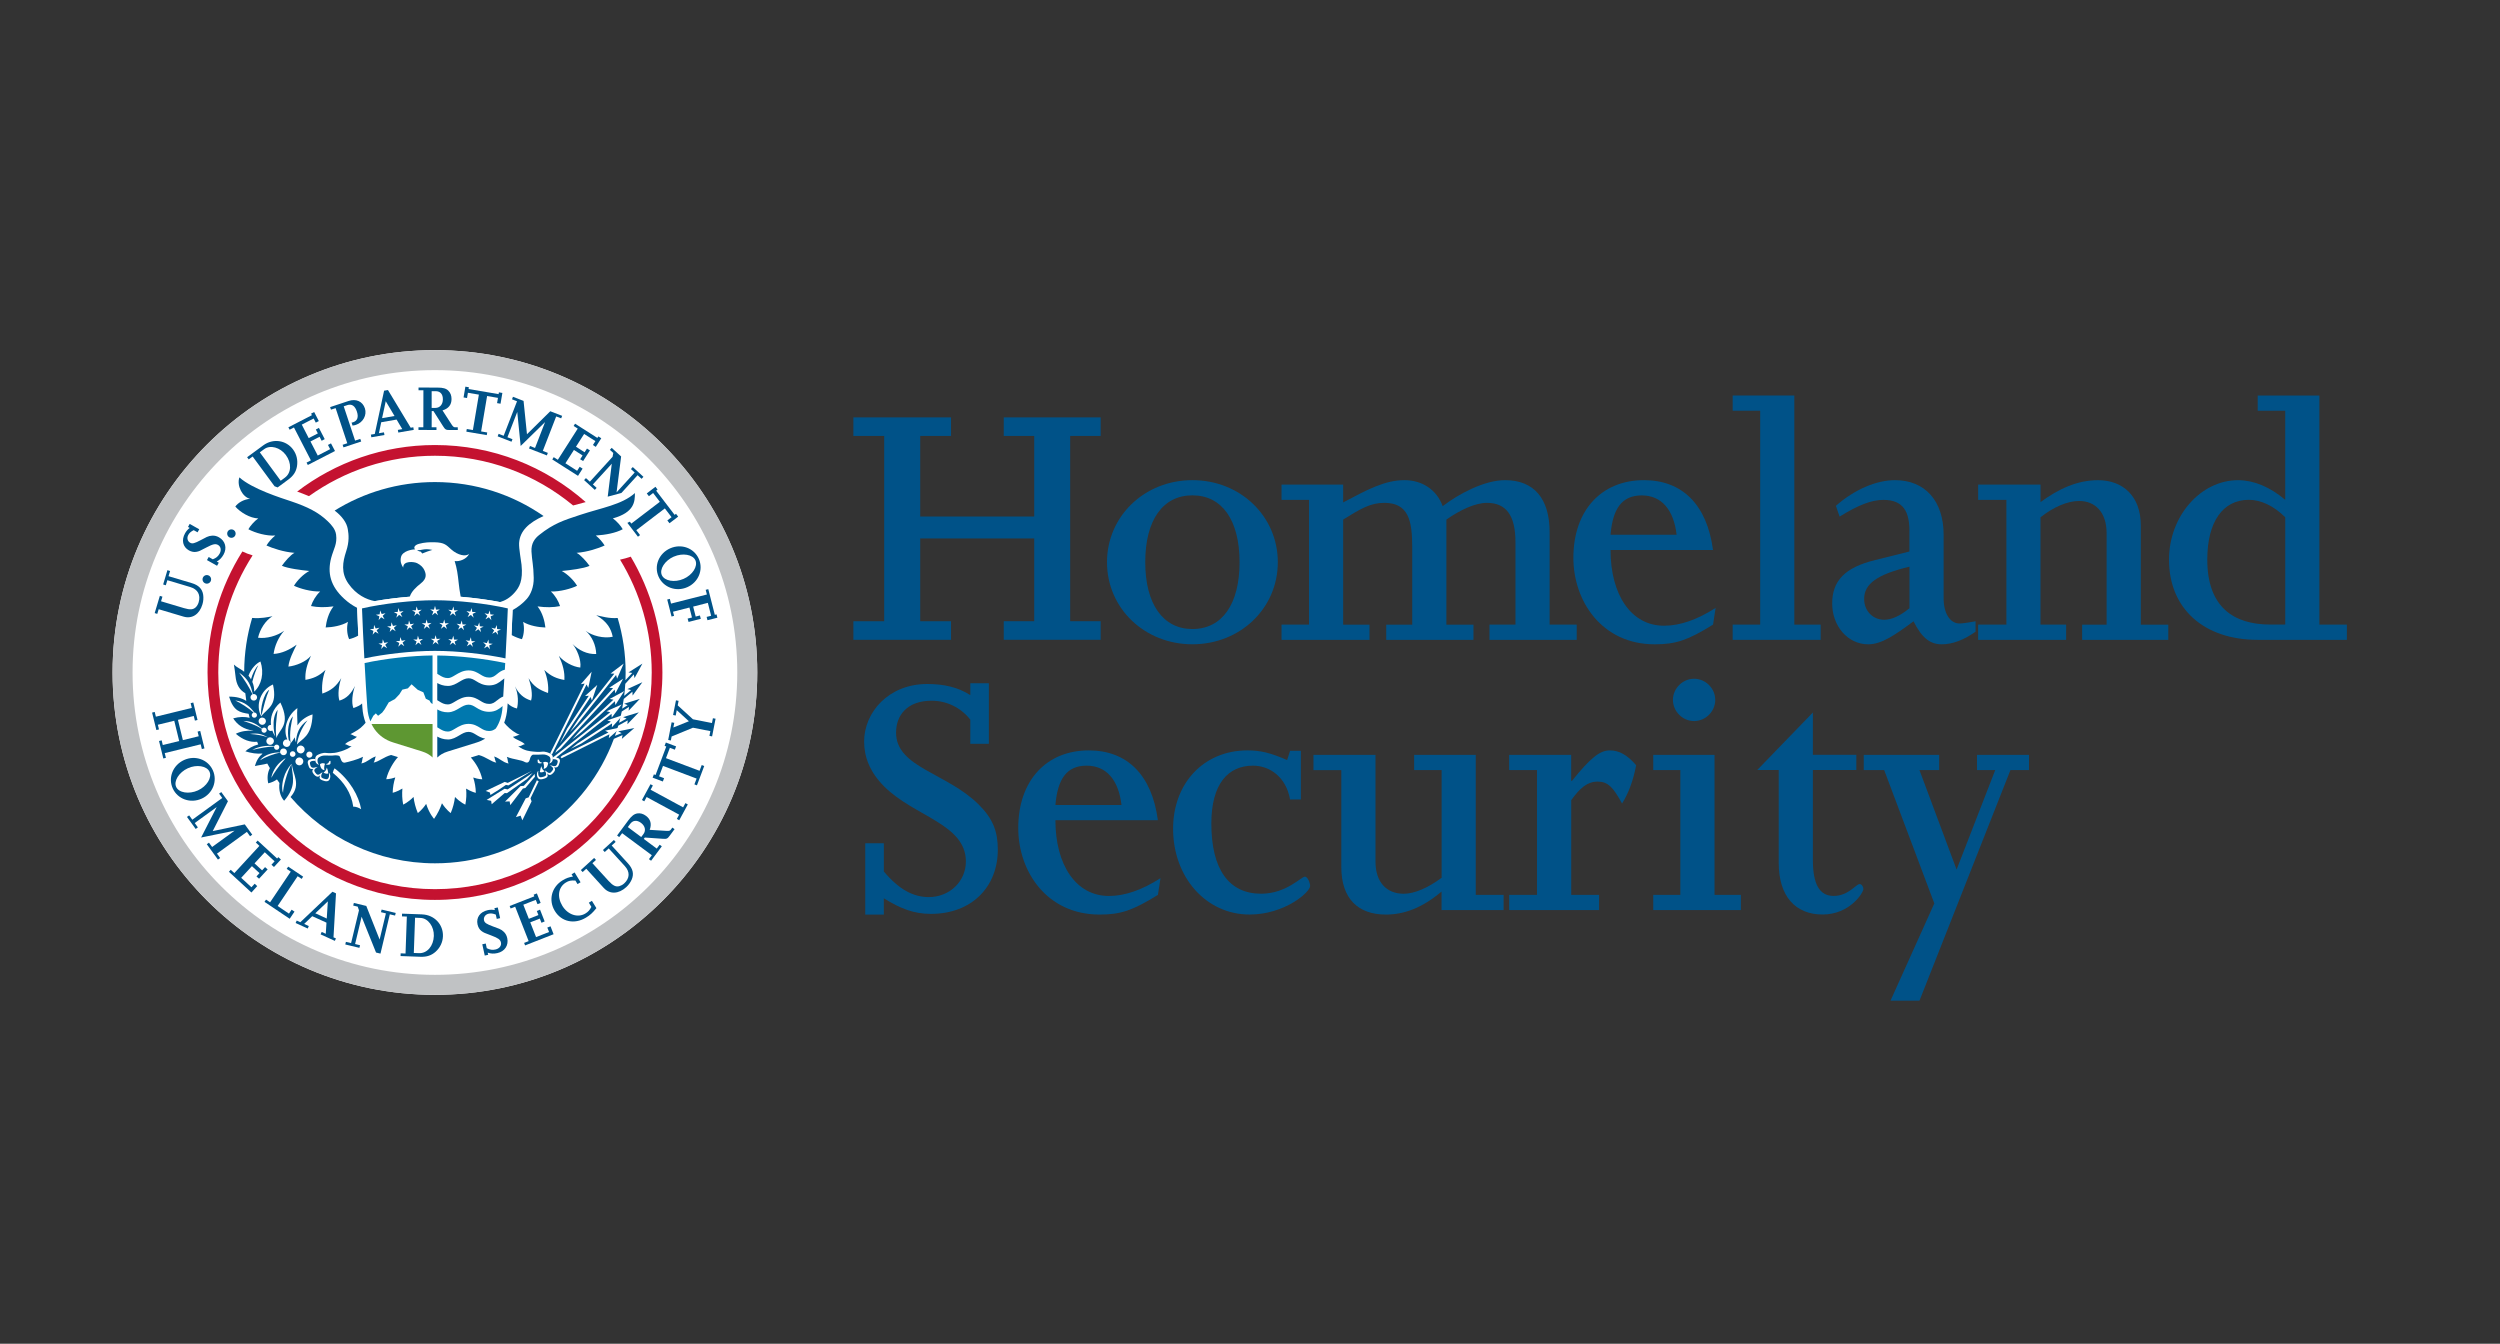 <?xml version="1.0" encoding="UTF-8"?> <svg xmlns="http://www.w3.org/2000/svg" id="Layer_1" version="1.1" viewBox="0 0 800 430"><rect x="0" y="0" width="800" height="430" fill="#333333" stroke="none"/><defs><style> .st0 { fill: #c0c2c4; } .st1 { fill: #005288; } .st2 { fill: #fff; } .st3 { fill: #5e9732; } .st4 { fill: #c41230; } .st5 { fill: #0078ae; } </style></defs><g><circle class="st2" cx="139.17" cy="215.2" r="103.15"></circle><g><path class="st4" d="M201.85,178.13c-1.16.4-2.31.72-3.43.96,6.42,10.51,10.13,22.87,10.13,36.09,0,38.3-31.04,69.35-69.35,69.35s-69.35-31.05-69.35-69.35c0-13.8,4.04-26.66,10.98-37.46-1.11-.32-2.19-.74-3.27-1.25-7.06,11.21-11.15,24.49-11.15,38.72,0,40.2,32.59,72.78,72.78,72.78s72.78-32.59,72.78-72.78c0-13.52-3.7-26.2-10.13-37.05Z"></path><path class="st4" d="M98.88,158.76c11.36-8.13,25.28-12.92,40.32-12.92,16.79,0,32.2,5.97,44.2,15.91,1.35-.39,2.67-.73,4.02-1.08-12.84-11.36-29.72-18.26-48.22-18.26-16.58,0-31.87,5.55-44.11,14.89.58.21,1.16.42,1.75.65.7.27,1.38.54,2.04.82Z"></path></g><path class="st0" d="M139.18,112.04c-56.96,0-103.15,46.18-103.15,103.15s46.19,103.15,103.15,103.15,103.15-46.18,103.15-103.15-46.18-103.15-103.15-103.15ZM139.18,311.95c-53.44,0-96.76-43.32-96.76-96.76s43.32-96.75,96.76-96.75,96.75,43.32,96.75,96.75c0,53.44-43.31,96.76-96.75,96.76Z"></path><g><path class="st1" d="M114.29,194.51c-1.47-.75-2.76-1.63-4.13-2.88-4.42-4.04-5.47-8.28-4.17-13.15.78-2.9,1.96-4.36,1.56-7.39-.23-1.73-1.46-3.13-2.68-4.3-2.96-2.85-6.47-4.6-11.65-6.35-3.2-1.07-12.51-3.97-16.62-7.68-.92,2.73,1.06,6.36,3.42,6.85-2.1.21-3.89,1.3-4.72,2.49,1.58,1.83,4.74,3.74,7.34,3.79-1.2.81-2.67,2.52-3.16,3.47,2.25,1.2,5.84,2.2,8.61,2.01-1.16.93-2.17,2.11-2.82,3.19,1.87.85,5.5,2.09,8.97,2.35-1.28.63-3.09,2.81-4.04,4.14,1.95.87,6.16,1.39,8.78,1.66-1.87.99-3.83,2.95-4.91,4.73,1.9.91,5.46,1.92,8.38,1.83-1.44,1.38-2.38,3.05-2.93,4.67,2.2.45,4.53.46,7.21.1-1.63,2.06-2.29,4.79-2.52,6.75,2.19-.07,5.09-.56,7.14-1.79-.45,1.68-.35,3.93.37,5.53.86-.19,1.86-.55,2.94-1.14-.14-3.11-.28-6.29-.37-8.9Z"></path><path class="st1" d="M203.17,157.78c-4.11,3.72-10.68,4.71-17.58,7-5.2,1.72-8.43,2.71-13.07,6.43-1.33,1.06-2.59,2.61-2.45,5.28.16,2.97.64,4.25.72,8.4.06,2.95-.97,5.34-2.2,6.74-1.31,1.49-3.02,2.78-4.55,3.58-.09,2.53-.21,5.06-.35,8,1.08.59,2.47,1.14,3.33,1.33.72-1.59.82-3.85.37-5.53,2.05,1.23,4.95,1.72,7.14,1.79-.23-1.96-.88-4.69-2.52-6.75,2.68.36,5.01.35,7.21-.1-.54-1.62-1.49-3.3-2.93-4.67,2.91.09,6.49-.92,8.38-1.83-1.08-1.77-3.04-3.74-4.91-4.73,2.62-.26,6.95-.77,8.9-1.64-.94-1.34-2.88-3.53-4.15-4.17,3.47-.26,7.1-1.49,8.97-2.35-.66-1.08-1.67-2.26-2.82-3.19,3.24-.21,6.35-.82,8.61-2.01-.5-.96-1.96-2.67-3.16-3.47,6.94-1.93,7.06-5.4,7.06-8.1Z"></path><path class="st1" d="M173.94,165.13c-9.86-6.85-21.83-10.87-34.76-10.87-11.78,0-22.77,3.34-32.09,9.12,2.42,1.88,3.85,3.86,4.2,5.92.31,1.81.52,3.99-.53,7.17-1.11,3.38-1.72,6.84.78,10.36,2.48,3.51,5.7,5.02,8.37,5.53h0c3.49-.61,7.37-1.11,11.22-1.42h0c.5-1.63,2-3.05,3.48-4.21,2.17-1.68,1.69-3.16,1.17-4.31-.4-.89-1.17-1.63-2.29-2.2-.97-.5-4.55-.87-4.46,1.41-.58-.83-1.06-1.95-.71-3.38.48-1.99,3.74-2.5,4.55-2.44-.63-.53-.24-1.39,1.19-1.78,1.73-.48,3.38-.55,4.96-.51,3.27.08,3.78.88,5.44,2.35,2,1.77,4.64,2.39,5.68,1.32-.74,1.7-3.12,2.61-4.65,2.34.74,2.35,1.01,4.4,1.27,6.87.12,1.12.35,3.01.66,4.56,4.38.36,8.77.97,12.6,1.7h0c1.59-.46,3.23-1.39,4.71-3.1,1.4-1.62,2.69-3.67,2.16-8.84-.15-1.45-.87-5.17-.78-6.93.24-3.97,3.19-6.56,7.81-8.66Z"></path><path class="st1" d="M133.43,176.01c.6.45.96.51,1.16.47.02.11.21.26.26.3.13.12.2.22.24.35.27-.12,1-.41,1.67-.65.68-.24,1.6-.51,1.6-.51-2.9-.61-3.33.26-4.93.05Z"></path></g><g><g><path class="st2" d="M139.17,245.85h-.65c-.32-2.05-1.82-3.32-3.99-3.99-1.65-.51-4.04-1.29-9.17-2.86-5.93-1.82-8.96-6.6-9.37-12.6-.58-8.47-1.43-23.38-1.74-32.86,6.69-1.65,16.59-2.94,24.91-2.94s18.22,1.3,24.92,2.94c-.31,9.48-1.16,24.38-1.74,32.86-.4,6.01-3.43,10.78-9.37,12.6-5.12,1.57-7.52,2.34-9.17,2.86-2.17.67-3.66,1.94-3.99,3.99h-.64"></path><path class="st5" d="M137.47,224.19l-1.21-.6-.78-2.05-1.78-.78-2-1.79-1.19,1.31-1.77.41-.94,1.5-1.44,1.52-1.95,1.03-1.35,2.28-.76,1.01-1.31,1.02-.73-.77-.78.74-.97,1.8c-.51-1.34-.83-2.38-.98-4.54-.29-3.99-.58-8.99-.86-14.11,6.58-1.42,14.94-2.36,21.74-2.42v15.53c-.31-.19-.63-.33-.95-1.1Z"></path><path class="st3" d="M138.42,231.67h-19.55c.29.6.62,1.16,1,1.7,1.41,1.97,3.42,3.44,5.96,4.22,3.46,1.06,5.65,1.75,7.26,2.26l1.91.59c1.57.49,2.66,1.19,3.42,1.96v-10.74h0Z"></path><path class="st1" d="M159.07,224.12c.54-.43,1.15-.93,1.96-1.23.12-1.82.23-3.77.35-5.79-.21.14-.45.32-.72.54-.93.75-2.1,1.69-4.14,1.69-1.92,0-3.17-.76-4.17-1.38-.82-.5-1.47-.9-2.42-.9-1.06,0-1.96.54-2.93,1.12-1.03.62-2.21,1.33-3.66,1.33s-2.55-.45-3.42-.93v5.49c.2.12.39.23.58.35.87.54,1.63,1.01,2.84,1.01.74,0,1.49-.45,2.35-.97,1.16-.69,2.48-1.48,4.23-1.48,1.67,0,2.77.68,3.75,1.27.87.54,1.63,1.01,2.84,1.01,1.15,0,1.77-.5,2.54-1.13Z"></path><path class="st1" d="M143.35,236.63c-1.48,0-2.55-.45-3.42-.93v6.72c.77-.78,1.86-1.49,3.42-1.96l1.91-.59c1.6-.51,3.8-1.2,7.25-2.26,1.01-.31,1.93-.73,2.76-1.24-1.25-.24-2.17-.79-2.94-1.27-.82-.5-1.47-.9-2.42-.9-1.06,0-1.96.54-2.93,1.12-1.04.61-2.21,1.32-3.66,1.32Z"></path><path class="st5" d="M159.07,215.68c.64-.52,1.4-1.14,2.48-1.38.04-.7.08-1.41.12-2.12-6.58-1.41-14.94-2.35-21.74-2.42v5.87c.2.12.39.23.58.35.87.54,1.63,1.01,2.84,1.01.74,0,1.49-.45,2.35-.97,1.16-.69,2.48-1.49,4.23-1.49,1.67,0,2.77.68,3.75,1.28.87.54,1.63,1,2.84,1s1.77-.5,2.55-1.13Z"></path><path class="st5" d="M139.93,227.02v5.72c.2.12.39.23.58.35.87.54,1.63,1.01,2.84,1.01.74,0,1.49-.45,2.35-.97,1.16-.69,2.48-1.49,4.23-1.49,1.67,0,2.77.68,3.75,1.28.87.54,1.63,1,2.84,1,.93,0,1.52-.33,2.13-.79,1.25-1.86,1.98-4.16,2.16-6.84,0-.12.02-.23.02-.34-.06.04-.11.08-.17.13-.93.75-2.1,1.7-4.14,1.7-1.92,0-3.17-.76-4.17-1.38-.82-.51-1.47-.91-2.42-.91-1.06,0-1.96.54-2.93,1.12-1.03.62-2.21,1.32-3.66,1.32-1.49.02-2.56-.43-3.42-.92Z"></path></g><g><path class="st1" d="M116.59,210.69c-.31-5.71-.59-11.46-.75-16,6.93-1.58,16.12-2.61,23.33-2.61s16.4,1.03,23.33,2.61c-.17,4.54-.44,10.29-.75,16-6.53-1.39-15.17-2.41-22.58-2.41s-16.04,1.02-22.58,2.41Z"></path><polygon class="st2" points="121.15 198.46 121.4 197.23 120.27 196.72 121.5 196.58 121.64 195.34 122.14 196.48 123.36 196.23 122.44 197.07 123.05 198.17 121.97 197.52 121.15 198.46"></polygon><polygon class="st2" points="128.76 197.45 127.7 196.77 126.83 197.67 127.14 196.45 126.03 195.88 127.27 195.81 127.45 194.56 127.91 195.73 129.14 195.54 128.18 196.34 128.76 197.45"></polygon><polygon class="st2" points="134.47 197.01 133.45 196.28 132.54 197.13 132.91 195.93 131.82 195.3 133.06 195.3 133.31 194.06 133.71 195.25 134.95 195.11 133.95 195.87 134.47 197.01"></polygon><polygon class="st2" points="140.17 196.89 139.2 196.1 138.23 196.89 138.68 195.71 137.64 195.02 138.87 195.09 139.2 193.88 139.53 195.09 140.76 195.02 139.72 195.71 140.17 196.89"></polygon><polygon class="st2" points="156.42 197.53 155.34 198.17 155.96 197.08 155.04 196.24 156.25 196.49 156.76 195.35 156.9 196.59 158.13 196.72 156.99 197.24 157.25 198.47 156.42 197.53"></polygon><polygon class="st2" points="150.21 196.34 149.25 195.54 150.48 195.74 150.93 194.56 151.12 195.81 152.36 195.88 151.24 196.45 151.56 197.67 150.68 196.77 149.63 197.46 150.21 196.34"></polygon><polygon class="st2" points="144.45 195.87 143.45 195.11 144.69 195.25 145.09 194.07 145.33 195.3 146.58 195.31 145.5 195.93 145.87 197.14 144.95 196.28 143.94 197.02 144.45 195.87"></polygon><polygon class="st2" points="121.97 207.7 122.25 206.47 121.11 205.95 122.34 205.83 122.49 204.58 122.99 205.73 124.2 205.49 123.27 206.32 123.89 207.42 122.82 206.77 121.97 207.7"></polygon><polygon class="st2" points="129.38 206.77 128.34 206.07 127.45 206.96 127.77 205.75 126.66 205.17 127.91 205.11 128.1 203.86 128.55 205.04 129.78 204.85 128.81 205.64 129.38 206.77"></polygon><polygon class="st2" points="134.86 206.37 133.86 205.63 132.93 206.48 133.31 205.27 132.23 204.65 133.48 204.65 133.73 203.41 134.12 204.6 135.36 204.47 134.35 205.21 134.86 206.37"></polygon><polygon class="st2" points="140.36 206.27 139.38 205.47 138.42 206.27 138.87 205.09 137.83 204.4 139.06 204.46 139.38 203.25 139.72 204.46 140.95 204.4 139.9 205.09 140.36 206.27"></polygon><polygon class="st2" points="155.96 206.84 154.89 207.48 155.51 206.38 154.58 205.54 155.8 205.79 156.3 204.65 156.43 205.89 157.68 206.02 156.54 206.54 156.8 207.77 155.96 206.84"></polygon><polygon class="st2" points="149.97 205.68 149.01 204.89 150.24 205.08 150.68 203.91 150.88 205.16 152.12 205.22 151 205.8 151.33 207.01 150.45 206.12 149.39 206.81 149.97 205.68"></polygon><polygon class="st2" points="144.43 205.24 143.43 204.49 144.67 204.63 145.06 203.43 145.31 204.67 146.56 204.69 145.47 205.31 145.85 206.51 144.92 205.65 143.91 206.39 144.43 205.24"></polygon><polygon class="st2" points="124.7 202.24 124.99 201.02 123.87 200.47 125.12 200.38 125.28 199.13 125.75 200.3 126.98 200.08 126.03 200.89 126.62 202 125.56 201.34 124.7 202.24"></polygon><polygon class="st2" points="119.24 203.11 119.49 201.88 118.34 201.37 119.59 201.23 119.7 199.97 120.22 201.12 121.44 200.86 120.52 201.71 121.15 202.8 120.07 202.17 119.24 203.11"></polygon><polygon class="st2" points="132.09 201.48 131.06 200.77 130.16 201.63 130.51 200.43 129.41 199.83 130.65 199.78 130.88 198.55 131.3 199.74 132.54 199.57 131.55 200.34 132.09 201.48"></polygon><polygon class="st2" points="137.55 201.21 136.56 200.45 135.62 201.28 136.03 200.09 134.96 199.44 136.21 199.45 136.49 198.23 136.85 199.44 138.09 199.33 137.07 200.06 137.55 201.21"></polygon><polygon class="st2" points="143.02 201.29 142.08 200.46 141.08 201.22 141.57 200.06 140.56 199.33 141.79 199.44 142.16 198.24 142.44 199.46 143.68 199.44 142.62 200.09 143.02 201.29"></polygon><polygon class="st2" points="158.59 202.21 157.49 202.83 158.13 201.74 157.23 200.88 158.44 201.16 158.97 200.02 159.07 201.28 160.31 201.44 159.16 201.93 159.4 203.17 158.59 202.21"></polygon><polygon class="st2" points="152.62 200.92 151.66 200.11 152.89 200.34 153.37 199.17 153.54 200.42 154.77 200.51 153.65 201.06 153.94 202.29 153.08 201.37 152.02 202.04 152.62 200.92"></polygon><polygon class="st2" points="147.09 200.36 146.11 199.59 147.35 199.76 147.77 198.57 147.99 199.81 149.24 199.85 148.14 200.45 148.49 201.67 147.59 200.78 146.56 201.5 147.09 200.36"></polygon></g></g><path class="st1" d="M204.76,223.64l-5.04,1.55,1.14.46-1.77,1.12c.2-1.03.36-2.06.51-3.11l2.77-2.32.07,1.23,3.12-4.26-4.8,2.2,1.19.31-2.21,1.85c.16-1.27.27-2.56.35-3.85l2.73-3.02.23,1.2,2.52-4.64-4.46,2.82,1.22.15-2.18,2.34c.03-.8.05-1.61.05-2.42,0-6.08-.89-11.96-2.55-17.5-2.76.26-5.53-.63-6.86-.88,3.54,2.07,4.76,4.32,5.28,6.89-2.83.64-6.61-.3-8.67-1.91,2.03,1.77,3.3,4.56,3.39,7.43-2.92.15-5.61-1.22-7.59-3.2,1.27,1.41,2.88,5,2.5,7.54-2.43-.26-5.31-1.85-6.86-3.75,1.29,2.86,1.91,5.16,1.76,7.72-2.43-.45-4.26-1.14-6.43-3.2,1.05,2.6,1.43,5.22,1.2,7.37-2.8-.99-4.65-2.1-6.23-4.74.83,2.32,1.39,5.37.8,7.15-2.37-.71-3.93-2.13-5.16-4.55,1.21,2.57,1.06,5.55.65,7.1-.99-.2-2.29-.88-2.98-1.64-.03.46-.06.92-.09,1.35-.12,1.73-.46,3.36-1.02,4.85.19.22.65.77.68.79,1.25,1.34,2.95,2.61,4.29,3.04-.58.08-1.38.59-2.18.67.89,1.01,2.7,1.23,3.82,2.38-.87.1-1.08.73-2.13.62,2.01,1.55,3.85,1.61,4.89,1.73.41.05,1.77.17,2.62.04,1.21-.19,2.47.42,2.96.7.74.44.7,1.46.56,1.98-.09.31-.22.68-.78.97-.32.09-.52.12-.21-.12.3-.21.56-1.52-.12-2.02-.5-.36-1.19-.66-2.01-.63-.91.04-2.3.12-2.97.06-.62-.07-1,.75-1.09,1.09-.22.81-.47,1.82-1.64,1.31-1.44-.83-3.49-.76-5.84-1.7.34.73.19,1.35.55,2.15-2.1-.51-2.62-1.58-4.62-2.28.33.73.24,1.3.69,1.98-1.68-.3-3.25-1.81-5.59-2.43-.07.02-.14.04-.21.07-.85.26-1.63.5-2.34.72,1.66,1.88,3.03,4.18,3.66,6.97,0,0-1.16.03-2.9-.57.5,1.52.8,3.15.83,4.9,0,0-1.31-.24-3.11-1.35.16,1.65.1,3.37-.24,5.13,0,0-1.52-.62-3.31-2.45-.21,1.71-.64,3.44-1.37,5.15,0,0-1.38-.94-2.8-3.14-.59,1.71-1.41,3.39-2.53,4.99,0,0-1.51-1.58-2.53-4.79-1.37,2.05-2.67,2.93-2.67,2.93-.73-1.72-1.16-3.45-1.37-5.15-1.79,1.82-3.31,2.45-3.31,2.45-.35-1.77-.4-3.49-.25-5.14-1.8,1.11-3.11,1.35-3.11,1.35.03-1.74.34-3.38.83-4.9-1.73.6-2.9.57-2.9.57.65-2.85,2.52-5.77,3.76-7.08h0c-.61-.19-1.27-.4-1.98-.61-.07-.02-.14-.04-.21-.07-2.34.63-3.91,2.14-5.59,2.43.45-.69.35-1.25.68-1.98-2,.7-2.53,1.77-4.61,2.28.35-.81.21-1.43.55-2.15-1.94.95-4.6,1.61-5.78,1.86-1.3.27-1.38-1.67-1.81-2.1-.19-.19-1.23-.27-1.67-.2-.64.11-1.91.06-2.85.03-.94-.02-1.58.26-2.08.64-.68.5-.36,1.86-.07,2.08.32.24.12.21-.2.12-.56-.29-.69-.66-.78-.97-.14-.52-.19-1.54.56-1.98.49-.28,1.74-.89,2.95-.7.86.13,2.21,0,2.62-.04.41-.04,3.45-.6,5.45-2.15-1.05.12-1.26-.51-2.14-.62,1.12-1.14,2.93-1.36,3.82-2.38-.8-.09-1.5-.73-2.08-.82,1.77-.99,2.95-1.56,4.19-2.9.02-.02.48-.54.67-.77-.57-1.49-.92-3.13-1.03-4.87-.02-.42-.06-.86-.09-1.3-.44.48-1.33.97-2.78,1.49-.68-1.64-.35-4.72.51-7.09-1.23,2.42-2.62,3.99-4.99,4.7-.58-1.77-.24-4.88.59-7.2-1.58,2.63-3.26,3.97-6.06,4.95-.23-2.15,0-4.98,1.02-7.59-2.16,2.07-4,2.75-6.42,3.2-.16-2.56.47-4.86,1.76-7.72-1.55,1.91-4.78,3.21-7.21,3.47.18-2.21,1.73-5.24,2.64-7.02-2.29,1.65-4.74,2.82-7.38,2.97.33-2.51,1.46-5.23,3.39-7.43-2.27,1.68-5.75,2.6-8.37,2.24.64-2.76,2.33-5.45,4.62-6.88-1.33.26-3.74.81-6.5.55-1.63,5.46-2.53,11.24-2.55,17.22-1.39-1.09-2.34-1.36-3.29-2.3.18,1.3.35,2,.5,3.61.26,2.88,1.35,4.53,3.15,5.57.09.83.19,1.63.31,2.45-1.34-.86-3.14-1.39-5.51-1.36,1.44,4.7,3.51,5.04,6.27,5.49.09.43.19.86.3,1.28-1.47-.38-3.23-.39-5.25.17,1.39,2.15,3.32,3.47,6.4,3.93,0,.02,0,.03.02.05-1.9-.16-3.94.12-5.58.96,2.34,2.01,4.63,2.77,6.82,2.55.11.29.22.57.35.86-1.73.46-3.25,1.36-4.11,2.2,1.82.58,3.69.88,5.38.7.02.04.04.08.06.12-.99.76-1.86,1.98-2.38,3.9,1.3-.33,2.62-.42,3.95-.8.26.49.54.97.83,1.46-.7,1.33-.94,3-.53,4.86,1.11-.26,2.04-.69,2.8-1.25.26.39.53.77.8,1.15-.28,2.13.21,4.27,1.49,5.69.51-.58.92-1.13,1.27-1.67,2.75-4.2,1.09-7.22,1.15-9.94.02-.06.04-.11.07-.17.22,3.24,3.04,6.44-.26,10.36-.07.07-.12.14-.18.21,11.19,12.99,27.74,21.22,46.24,21.22,26.25,0,48.62-16.58,57.23-39.83l2.77-1.2-.21,1.2,3.99-3.46-5.17,1.06,1.1.57-2.14.87c.38-1.07.73-2.16,1.05-3.26l3.04-1.68-.1,1.22,3.66-3.8-5.05,1.53,1.14.47-2.43,1.34c.32-1.19.61-2.39.87-3.61l2.31-1.47-.1,1.22,3.59-3.8Z"></path><path class="st2" d="M107.06,245.86c4.97,3.74,7.78,8.93,8.51,13.1-.63-.45-1.8-.93-2.52-.79-.64-4.41-2.95-7.97-6.56-10.87.15-.67.37-1.13.57-1.44Z"></path><g><path class="st2" d="M103.26,249.74c1.18.46,1.77.29,2.07-.12.64-.9.33-2.08-.07-2.29.09.36.07.74,0,1.17-.07.35-.24.92-.89.85-.35-.04-.99-.21-1.37-.47-.27-.18-.26-.65-.12-1.05.07-.2.17-.48.41-.68-.4.09-.64.31-.96.55-.31.25-.78.3-1.05,0-.34-.36-.54-.64-.65-.89-.28-.64.54-1.11,1.02-1.36-.83,0-.97.32-1.64.21s-.84-1.2-.84-1.55c0-.26.32-.51.72-.6.36-.08.81-.05,1.06-.02-.03-.17-.06-.37-.05-.59-.68-.16-1.98.07-2.23.45-.31.47-.24.73.02,1.56.25.81.44,1.1.97,1.17.15.02.42.06.73-.06-.17.11-.28.19-.36.4-.09.21-.23.58.4,1.35.56.67,1.11.93,1.57.68.26-.15.35-.31.48-.44-.07.17-.15.37-.19.57-.14.67.36.92.98,1.16Z"></path><g><path class="st2" d="M102.39,244.58c.34-.42,1.16-.47,1.62-.18-.31.59-.35,1.58-.17,2.07-1.17-.19-1.38-1.3-1.45-1.89Z"></path><path class="st2" d="M104.22,244.51c.68-.05.94-.39,1.06-.73.12-.33.5-.54.5-.03s0,.73-.28.87c-.28.14-.78.18-1.29-.11Z"></path><path class="st2" d="M104.58,245.6c-.07.37-.2.72-.43,1.05-.17.26-.43.41-.61.57.31.24.77.38,1.14.36s.39-.07.36-.21c-.07-.64-.31-1.52-.46-1.77Z"></path></g></g><g><path class="st2" d="M173.8,243.97c.32.59.34,1.58.17,2.07,1.17-.19,1.38-1.3,1.45-1.89-.35-.42-1.16-.47-1.63-.18Z"></path><path class="st2" d="M173.59,244.08c-.69-.05-.94-.39-1.06-.73-.13-.33-.5-.54-.5-.03s0,.73.27.87c.29.14.81.19,1.3-.11Z"></path><path class="st2" d="M173.66,246.22c-.22-.33-.36-.68-.43-1.05-.14.25-.38,1.14-.47,1.77-.02.14,0,.2.37.21.37.02.83-.12,1.14-.36-.18-.15-.43-.31-.61-.57Z"></path><g><path class="st2" d="M194.09,227.59l1.19.32-17.86,14.11h0l-.42.33s-.05,0-.08,0c.02.21,0,.41-.03.59.26,0,.59,0,.89.07.39.1.7.36.69.62,0,.35-.21,1.43-.87,1.53-.68.1-.81-.22-1.64-.26.47.26,1.29.76.98,1.39-.12.25-.33.51-.67.87-.27.28-.74.22-1.05-.03-.31-.26-.54-.47-.94-.58.24.21.32.5.39.69.14.4.13.87-.15,1.05-.39.25-1.03.4-1.39.43-.65.06-.82-.52-.87-.87-.07-.43-.07-.82.02-1.17-.4.2-.74,1.37-.14,2.29.28.42.87.61,2.07.18.64-.22,1.14-.47,1.03-1.13-.03-.2-.11-.4-.17-.57.12.13.21.3.46.45.45.26,1,.02,1.58-.64.65-.74.52-1.12.45-1.34-.07-.21-.19-.31-.35-.41.31.12.59.09.73.07.53-.07.73-.35,1-1.15.28-.83.36-1.07.06-1.56-.12-.2-.55-.37-1.03-.46l17.73-13.99.05,1.23,3.18-4.22-4.84,2.15Z"></path><path class="st2" d="M184.56,231.92l12.58-15.93.33,1.19,2.11-4.84-4.21,3.19,1.23.04-11.4,14.44c-.89,1.35-1.84,2.8-2.73,4.14l.02.02c.68-.72,1.36-1.48,2.05-2.24Z"></path><path class="st2" d="M183.06,236.65c1.06-.83,2.16-1.7,3.23-2.56l10.48-9.7.15,1.22,2.83-4.46-4.65,2.51,1.2.23-10.51,9.75c-.95,1.05-1.87,2.06-2.74,3.02Z"></path><path class="st2" d="M194.71,234.38l-14.76,7.39c-.26.21-.47.37-.59.47.11.08.19.17.26.28.03.05.05.09.07.13l15.33-7.67-.21,1.21,3.98-3.48-5.17,1.11,1.09.56Z"></path><path class="st2" d="M172.39,250.01c-.22-.07-.41-.18-.58-.34l-2.64,5.48h.02s-.97.33-.97.33l-3.13,5.99,1.51-.46.55,1.49,2.96-6.07-.35-.98,2.62-5.43Z"></path><path class="st2" d="M182.68,239.6c1.01-.51,2.18-1.1,3.37-1.69l9.81-6.41-.07,1.23,3.55-3.91-5.01,1.68,1.15.43-10.68,6.98c-.73.6-1.46,1.17-2.12,1.69Z"></path><path class="st2" d="M171.19,248.55c-.07-.29-.1-.59-.07-.9l-3.51,3.82-1.03.08-.09.09h0l-4.88,4.88h.23s-.02,0-.02,0l.06-.02,1.2-.06.21,1.2,4.04-5.31.78-.17,3.07-3.61Z"></path><path class="st2" d="M177.66,240.92c.43-.34,1.05-.83,1.79-1.41l17.23-18.84.24,1.2,2.47-4.67-4.43,2.87,1.22.13-18.04,19.74c-.17.35-.33.68-.48.97Z"></path><path class="st2" d="M162.24,253.8l6.42-4.52c.73-.8,1.54-1.68,1.82-1.99l-8.02,5.3v.02s-.99-.21-.99-.21l-.59.36-5.15,3.21,1.44.3.17,1.09,4.15-3.58.73.02Z"></path><path class="st2" d="M156.92,254.4l2.57-1.6,2.4-1.63.82.16s5.84-3.61,7.28-4.54c.07-.05.12-.07.12-.07h0s.03-.02.04-.03l-7.67,3.83-.97-.31-6.11,2.9,1.38.5.15.8Z"></path></g><path class="st2" d="M185.87,218.95l1.21-.21-11.03,22.35c.09.04.17.09.23.12.13.07.24.17.32.27l11.09-22.45.57,1.09,1.07-5.17-3.47,4Z"></path><path class="st2" d="M187.19,222.72l1.23-.07-6.93,10.51c-.81,1.64-1.6,3.24-2.29,4.65.03-.04.07-.08.11-.12l9.68-14.67.43,1.16,1.7-5-3.92,3.55Z"></path></g><path class="st2" d="M85.69,235.95c.16.02.12,0-.06-.05-1.84-1.03-3.14-1.38-5.68-1.04,2.38.18,4.04.5,5.74,1.09Z"></path><path class="st2" d="M86.82,248.92c.27-1.77,1.44-3.88,3.16-5.3,1.2-1,1.88-1.36.88-.31-1.53,1.61-3.29,4.19-4.04,5.61Z"></path><path class="st2" d="M90.58,253.74c-.66-1.66-.08-4.33.64-6.07.5-1.2,1.73-3.04,2.11-3.21-1.36,2.1-2.82,7.68-2.75,9.28Z"></path><path class="st2" d="M85.06,230.55c-.12-.63-.74-1.03-1.37-.91s-1.04.73-.91,1.37c.12.63.74,1.04,1.37.91.63-.12,1.04-.73.91-1.37Z"></path><path class="st2" d="M95.18,232.15c.04-1.74-.22-3.53-.02-5.56-3.47,2.53-4.65,6.96-3.21,10.05-.14-.02-.29-.02-.45,0-.65.13-1.07.77-.94,1.42.13.65.77,1.07,1.42.94s1.07-.77.94-1.41c-.07-.33-.26-.6-.52-.77-.58-2.74-.1-6.16,1.34-7.6-.45,1.72-1.26,5.31-.73,8.61.56-.64.98-1.27,1.3-1.89.07.52.19,1.06.41,1.63.07-2.63.96-5.24,3.69-7.06-2.01,2.54-3.15,5.51-3.39,7.74,1.46-1.85,4.77-2.4,5-9.64-1.69.5-3.7,1.72-4.84,3.53Z"></path><path class="st2" d="M97.47,239.59c-.14-.68-.8-1.13-1.49-.99s-1.12.8-.98,1.49c.14.68.8,1.12,1.48.98.68-.14,1.12-.81.99-1.48Z"></path><path class="st2" d="M97.03,243.4c-.14-.68-.8-1.13-1.49-.99-.68.14-1.12.8-.98,1.49.13.68.8,1.12,1.48.98.68-.13,1.12-.8.99-1.48Z"></path><path class="st2" d="M89.72,224.81c-2.55,2.14-3.27,4.82-3,7.17-.1,0-.2,0-.3,0-.53.11-.87.63-.77,1.15.11.53.62.87,1.15.77.12-.02.23-.07.33-.13.24.68.56,1.31.93,1.86-.23-.79-.4-1.68-.48-2.57,0-.1.02-.2,0-.3,0-.02-.02-.04-.02-.07-.13-2.01.17-4.08,1.29-5.56-.35,2.19-.87,6.41-.37,9.04.74-2.8,4.76-4.04,1.24-11.36Z"></path><path class="st2" d="M99.97,241.29c-.11-.53-.62-.87-1.16-.77-.53.11-.87.63-.77,1.16s.63.87,1.16.77.87-.63.77-1.16Z"></path><path class="st2" d="M94.54,241.11c-.1-.49-.57-.8-1.06-.7s-.8.57-.71,1.06c.1.49.58.81,1.06.71.5-.1.81-.58.71-1.06Z"></path><path class="st2" d="M82.21,228.7c-.07-.4-.42-.69-.82-.69-1.26-1.71-3.09-3.54-6.12-3.86,1.67.79,4.17,2.33,5.9,3.89-.41.11-.68.51-.61.94.08.45.51.76.97.68.46-.07.77-.5.68-.96Z"></path><path class="st2" d="M82.25,222.94c-.12-.58-.67-.94-1.25-.83-.02,0-.05.02-.07.02-.69-2.69-1.35-4.79-4.41-6.89,1.53,1.96,3.3,4.82,4.29,6.92-.46.19-.73.68-.64,1.19.12.57.68.94,1.25.83.58-.12.95-.68.83-1.25Z"></path><path class="st2" d="M85.34,233.52c-.07-.45-.5-.76-.97-.68-.22.04-.4.17-.53.32-2.71-2.38-4.56-2.4-5.99-2.47.86.31,3.95,1.2,5.92,2.58-.08.16-.12.33-.08.52.07.46.51.76.97.68.46-.07.77-.5.68-.97Z"></path><path class="st2" d="M87.62,236.9c-.13-.65-.77-1.07-1.42-.94s-1.07.77-.94,1.42c.13.65.77,1.07,1.42.94.65-.14,1.07-.78.94-1.42Z"></path><path class="st2" d="M89.37,238.97c-.07-.45-.51-.76-.97-.68-.28.04-.51.23-.62.48-2.35-.31-4.92.02-7.06,1.21,2.42-.56,4.94-1.07,7.01-1.08h0c-.03.11-.04.23-.02.35.08.45.51.76.97.68.45-.08.75-.52.68-.97Z"></path><path class="st2" d="M91.79,240.38c-.12-.59-.69-.97-1.29-.86-.59.12-.97.69-.85,1.27-.02,0-.05,0-.07,0-1.74-.07-4.65.4-6.42,2.5,1.82-1.07,4.73-2.18,6.47-2.42h.05c.15.54.69.9,1.26.78.59-.12.97-.68.85-1.27Z"></path><g><g><path class="st1" d="M215.62,178.12c2.84-1.25,6.1-.68,6.92,1.2.83,1.91-.96,4.69-3.8,5.92-2.86,1.25-6.12.68-6.96-1.21-.82-1.88.97-4.66,3.83-5.92ZM219.92,187.9c3.6-1.58,5.22-5.59,3.71-9.05-1.52-3.47-5.57-4.97-9.16-3.39-3.6,1.58-5.26,5.58-3.74,9.04,1.52,3.46,5.59,4.98,9.19,3.4Z"></path><path class="st1" d="M214.89,197.27l-1.38-5.42.84-.21.38,1.51,11.48-2.91-.39-1.5.83-.21,2.09,8.21.55-.15.27,1.08-3.17.8-.27-1.06,1.44-.36-1.05-4.14-4.7,1.2.81,3.19,1.35-.35.29,1.07-3.92,1-.3-1.07,1.39-.35-.81-3.19-5.26,1.34.34,1.33-.82.21Z"></path></g><g><path class="st1" d="M54.43,182.73l-.5,1.65,7.41,2.21c2.23.66,3.39,1.85,3.68,3.76.13.98.07,2.01-.24,3.04-.95,3.19-3.32,4.74-6.04,3.93l-7.96-2.37-.45,1.49-.83-.25,1.65-5.51.83.25-.45,1.48,7.34,2.19c1.99.59,3,.51,3.84-.34.38-.4.68-.93.86-1.53.7-2.36-.28-4.16-2.69-4.88l-7.33-2.19-.49,1.63-.85-.26,1.36-4.57.84.26Z"></path><path class="st1" d="M67.45,185.93c-.3.7-1.1,1.03-1.8.73s-1.03-1.1-.73-1.8,1.1-1.03,1.8-.73c.69.28,1.02,1.09.73,1.8Z"></path><path class="st1" d="M70.01,180.06l-.55.99-3.23-1.82.55-.99,1.32.74c1.1-.45,1.68-.92,2.17-1.8.63-1.11.41-2.29-.52-2.81-.81-.45-1.67-.26-3.68.81-2.1,1.13-2.4,1.25-3.2,1.4-.78.16-1.62-.02-2.41-.45-1.97-1.11-2.47-3.29-1.24-5.48.4-.7.82-1.2,1.48-1.72l-.54-.31.54-.97,3.06,1.72-.54.97-1.24-.69c-.91.48-1.36.86-1.73,1.53-.52.93-.26,2.02.58,2.49.72.4,1.39.24,3.46-.86,1-.52,1.62-.86,1.87-.97.52-.25,1.12-.4,1.78-.44.74-.03,1.43.14,2.13.54,2.04,1.15,2.64,3.44,1.46,5.54-.59,1.04-1.22,1.68-2.17,2.22l.64.35Z"></path><path class="st1" d="M75.4,170.75c0,.75-.59,1.35-1.35,1.35s-1.35-.59-1.35-1.35.59-1.35,1.35-1.35c.75,0,1.35.6,1.35,1.35Z"></path></g><g><path class="st1" d="M107.2,144.32l-8.7,4.48-.4-.77,1.39-.71-5.42-10.53-1.39.72-.4-.77,7.53-3.88-.26-.51.98-.51,1.49,2.9-.97.5-.68-1.32-3.8,1.96,2.22,4.32,2.92-1.51-.64-1.24.98-.53,1.86,3.6-.98.53-.66-1.28-2.92,1.5,2.33,4.51,3.96-2.05-.7-1.35.98-.5,1.27,2.43Z"></path><path class="st1" d="M115.57,141.29l-5.66,1.87-.27-.83,1.49-.49-3.73-11.24-1.49.49-.27-.82,5.91-1.96c2.42-.8,4.49.14,5.22,2.38.7,2.13-.59,4.51-2.87,5.26-.33.11-.55.16-1.09.23l-.31-.96c.27-.02.37-.06.54-.12,1.33-.44,1.75-1.64,1.17-3.38-.6-1.83-1.64-2.55-3.05-2.09l-1.17.39,3.64,10.97,1.66-.55.29.83Z"></path><path class="st1" d="M122.27,133.81l1.17-5.42,2.81,4.73-3.98.69ZM132.27,136.72l-.85.15-7.27-12.06-1.24.21-2.98,13.85-1.25.21.15.85,4.19-.73-.15-.85-1.62.28.74-3.51,4.92-.86,1.82,3.06-1.42.25.15.85,4.94-.86-.14-.85Z"></path><path class="st1" d="M138.13,125.18h1.3c1.46,0,2.3.95,2.29,2.6,0,1.63-.97,2.75-2.38,2.75h-1.21s0-5.35,0-5.35ZM146.47,136.73h-.84c-.41,0-.66-.19-1.13-.91l-2.9-4.49c1.93-.59,2.88-1.78,2.89-3.63,0-1.09-.32-1.97-1-2.66-.73-.74-1.72-1.01-3.49-1.01l-6.07-.02v.87h1.56l-.02,11.84h-1.56s0,.86,0,.86l5.76.02v-.87h-1.54l.02-5.18h.56l3.07,4.84c.7,1.09.9,1.21,2.11,1.22h2.61s-.02-.87-.02-.87Z"></path><path class="st1" d="M155.76,139.24l-6.53-1.11.14-.85,1.96.33,1.91-11.33-3.51-.59-.28,1.68-1.11-.19.58-3.45,1.12.19-.1.57,9.61,1.63.1-.57,1.11.19-.59,3.45-1.11-.19.29-1.68-3.48-.59-1.91,11.33,1.95.33-.15.85Z"></path><path class="st1" d="M174.98,145.73l-5.69-2.21.31-.8,1.61.63,3.21-8.28-7.81,7.64-1.09-10.89-3.14,8.1,1.61.63-.31.8-4.43-1.72.31-.81,1.61.63,4.28-11.04-1.61-.63.31-.81,3.39,1.32,1.09,10.67,7.46-7.36,3.8,1.47-.31.8-1.6-.61-4.28,11.03,1.61.63-.31.81Z"></path><path class="st1" d="M184.98,152.28l-8.25-5.26.46-.73,1.32.84,6.37-9.98-1.32-.84.46-.73,7.14,4.56.31-.49.94.59-1.76,2.76-.92-.59.8-1.25-3.61-2.3-2.61,4.09,2.76,1.77.76-1.18.95.58-2.18,3.42-.95-.58.78-1.21-2.77-1.77-2.73,4.27,3.75,2.4.82-1.28.93.59-1.45,2.29Z"></path><path class="st1" d="M93.81,143.87c-2.25-3.06-6.44-3.66-9.56-1.36l-5.17,3.8.51.69,1.26-.92,7,9.52c.33.13.66.26.99.38l3.42-2.52c1.63-1.2,2.48-2.5,2.78-4.27.31-1.92-.12-3.8-1.24-5.32ZM91.17,152.85l-1.35.99-6.68-9.09,1.41-1.03c1.94-1.43,5.13-.55,6.92,1.88,1.91,2.59,1.79,5.72-.31,7.25Z"></path><path class="st1" d="M202.49,149.46l-.59.64,1.2,1.1-5.8,6.36,1.46-11.49-3.02-2.76-.58.64,1.09,1-.22,1.22-7.27,7.97-1.26-1.15-.59.64,3.43,3.13.58-.64-1.2-1.1,6.05-6.63-1.3,10.54c1.25-.32,2.59-.68,4.04-1.09.12-.03.23-.07.35-.1l5.17-5.68,1.28,1.16.59-.64-3.42-3.13Z"></path><path class="st1" d="M216.33,164.41l-.45.35-5.91-7.74.45-.35-.68-.9-2.77,2.12.68.9,1.35-1.03,2.15,2.82-9.13,6.97-.47-.62c-.26.15-.53.27-.79.39l3.38,4.43.68-.52-1.2-1.57,9.13-6.97,2.15,2.81-1.35,1.04.69.9,2.77-2.12-.69-.91Z"></path></g><g><path class="st1" d="M156.23,305.54l-1.11.24-.79-3.61,1.11-.24.32,1.49c1.06.52,1.8.64,2.78.42,1.25-.27,1.99-1.21,1.76-2.26-.2-.91-.92-1.42-3.05-2.21-2.24-.82-2.53-.96-3.18-1.45-.64-.47-1.06-1.21-1.26-2.1-.49-2.21.83-4.04,3.27-4.57.78-.17,1.44-.18,2.26-.03l-.13-.6,1.08-.24.75,3.43-1.08.24-.31-1.39c-.97-.35-1.54-.45-2.29-.28-1.05.23-1.69,1.15-1.48,2.1.17.8.75,1.2,2.95,2.01,1.06.4,1.72.64,1.97.74.53.22,1.05.57,1.51,1.04.52.54.84,1.16,1.01,1.95.5,2.29-.81,4.26-3.17,4.77-1.16.26-2.05.2-3.09-.14l.17.71Z"></path><path class="st1" d="M177.13,298.96l-9.1,3.57-.31-.8,1.45-.57-4.32-11.02-1.45.58-.31-.8,7.89-3.09-.21-.54,1.03-.4,1.2,3.04-1.01.4-.54-1.38-3.99,1.56,1.77,4.51,3.06-1.2-.51-1.3,1.03-.43,1.48,3.77-1.02.43-.53-1.34-3.06,1.2,1.86,4.72,4.16-1.63-.56-1.42,1.03-.4.98,2.54Z"></path><path class="st1" d="M190.83,290.62c-1.16,1.45-1.97,2.21-3.32,3.02-3.71,2.25-7.86,1.35-9.98-2.15-2.1-3.47-1.03-7.65,2.51-9.79,1.14-.69,2.02-1.01,3.31-1.2l-.45-.73.97-.59,1.91,3.14-.97.59-.68-1.13c-1.43-.1-2.11.05-3.04.62-2.44,1.49-2.9,4.56-1.14,7.47,1.73,2.85,4.95,3.93,7.38,2.45.88-.53,1.39-1.11,1.91-2.12l-.81-1.34.98-.59,1.44,2.34Z"></path><path class="st1" d="M197.01,269.41l-1.27,1.16,5.21,5.71c1.57,1.72,1.96,3.33,1.22,5.12-.4.92-.98,1.76-1.77,2.48-2.46,2.25-5.29,2.35-7.2.26l-5.59-6.14-1.16,1.06-.58-.64,4.25-3.88.59.64-1.14,1.04,5.17,5.67c1.4,1.53,2.31,1.98,3.46,1.68.53-.16,1.07-.45,1.53-.87,1.82-1.66,1.9-3.71.21-5.56l-5.16-5.65-1.26,1.16-.59-.65,3.52-3.21.57.64Z"></path><path class="st1" d="M220.1,257.42l-2.75,5.06-.76-.41.74-1.38-10.41-5.64-.75,1.37-.75-.41,2.74-5.06.76.41-.73,1.35,10.41,5.64.73-1.35.76.42Z"></path><path class="st1" d="M225.35,245.12l-2.33,6.19-.81-.31.7-1.86-10.75-4.05-1.25,3.33,1.6.6-.4,1.06-3.27-1.23.4-1.06.54.21,3.43-9.12-.54-.21.4-1.06,3.28,1.23-.4,1.06-1.59-.6-1.25,3.31,10.75,4.05.69-1.85.79.31Z"></path><path class="st1" d="M228.98,230l-1.11,5.65-.85-.17.3-1.52-5.57-1.09-6.83,2.81-.25,1.27-.85-.17,1.1-5.64.85.17-.3,1.49,4.98-2-3.89-3.55-.33,1.72-.84-.17.92-4.7.84.17-.28,1.45,4.87,4.45,6.09,1.2.3-1.53.87.15Z"></path><path class="st1" d="M215.15,264.83l-.5.68c-.25.33-.54.42-1.4.37l-5.34-.33c.68-1.91.28-3.38-1.2-4.48-.87-.65-1.78-.92-2.73-.78-1.04.16-1.84.78-2.9,2.2l-3.61,4.87.68.51.93-1.25,9.51,7.06-.93,1.25.69.51,3.43-4.62-.69-.51-.92,1.24-4.16-3.09.33-.45,5.72.4c1.29.09,1.51,0,2.24-.98l1.56-2.1-.7-.5ZM200.9,264.67l.77-1.04c.87-1.17,2.14-1.29,3.46-.31,1.3.97,1.63,2.42.79,3.56l-.73.97-4.29-3.19Z"></path></g><g><path class="st1" d="M52.26,242.71l-1.37-5.59.84-.21.36,1.5,5.25-1.28-1.58-6.49-5.25,1.28.37,1.49-.84.21-1.37-5.59.84-.21.37,1.52,11.5-2.81-.37-1.52.84-.21,1.36,5.59-.84.21-.36-1.49-5.07,1.24,1.58,6.49,5.07-1.24-.36-1.49.84-.21,1.36,5.59-.84.21-.37-1.52-11.5,2.81.37,1.52-.83.2Z"></path><path class="st1" d="M60.1,245.84c2.82-1.29,6.09-.76,6.94,1.11.86,1.89-.88,4.7-3.71,5.98-2.85,1.3-6.11.77-6.96-1.12-.85-1.86.89-4.67,3.74-5.97ZM64.53,255.57c3.57-1.63,5.14-5.66,3.57-9.1-1.57-3.44-5.64-4.89-9.21-3.26-3.57,1.63-5.17,5.65-3.61,9.09,1.57,3.44,5.67,4.89,9.24,3.27Z"></path><path class="st1" d="M69.76,275.09l-3.59-4.94.7-.5,1.01,1.39,7.19-5.22-10.71,2.18,4.98-9.74-7.03,5.11,1.01,1.39-.7.51-2.79-3.85.7-.5,1.01,1.39,9.58-6.96-1.01-1.39.69-.51,2.14,2.94-4.87,9.56,10.26-2.15,2.39,3.29-.7.51-1.01-1.4-9.58,6.96,1.01,1.4-.69.51Z"></path><path class="st1" d="M80.45,285.6l-7.2-6.63.59-.64,1.15,1.06,8.02-8.71-1.15-1.06.59-.64,6.23,5.74.39-.43.82.75-2.22,2.4-.8-.73,1-1.09-3.14-2.9-3.28,3.56,2.42,2.23.95-1.03.83.73-2.75,2.98-.83-.73.97-1.06-2.42-2.23-3.44,3.73,3.28,3.02,1.03-1.12.82.75-1.83,2.03Z"></path><path class="st1" d="M92.69,294l-8.05-5.41.49-.72,1.3.87,6.61-9.83-1.3-.87.49-.72,4.78,3.21-.48.72-1.28-.86-6.41,9.53,3.63,2.44.85-1.26.92.62-1.53,2.28Z"></path><path class="st1" d="M100.89,292.25l4.02-3.81-.35,5.49-3.66-1.68ZM107.5,300.3l-.78-.36.8-14.06-1.14-.52-10.27,9.75-1.16-.53-.35.78,3.87,1.77.35-.79-1.49-.68,2.59-2.48,4.55,2.07-.22,3.56-1.31-.59-.35.78,4.56,2.08.35-.78Z"></path><path class="st1" d="M121.73,305.15l-1.4-.34-4.61-11.46-2.09,8.74,1.58.38-.2.84-4.52-1.08.2-.84,1.66.4,2.52-10.49-.4-1.17-1.44-.35.2-.84,3.98.96,4.27,10.76,2.01-8.38-1.58-.38.21-.84,4.51,1.08-.21.84-1.68-.4-2.99,12.58Z"></path><path class="st1" d="M135.07,292.6l-6.41-.23-.03.87,1.56.06-.42,11.83h0l-1.56-.06-.03.87,6.39.23h-.02.02c2.01.07,3.49-.43,4.83-1.62,1.44-1.3,2.27-3.04,2.34-4.93.15-3.8-2.77-6.87-6.65-7.01ZM138.83,299.51c-.12,3.23-2.15,5.6-4.74,5.5l-1.67-.06.4-11.28,1.74.07c2.41.08,4.37,2.75,4.27,5.77Z"></path></g></g><path class="st2" d="M87.35,219.03c-3.93,1.72-5.74,6.61-3.74,10.2,1.84-2.62,5.3-3.19,3.74-10.2ZM83.63,229.03c-.47-1.97.76-7.23,2.52-8.31-1.14,2.56-1.61,4.92-2.52,8.31Z"></path><path class="st2" d="M83.36,211.68c-1.25.51-3.04,2.26-3.84,4.56.31.35.57.73.8,1.13.45-1.68,1.39-3.65,2.35-4.48-.63,1.07-1.5,3.44-1.93,5.31.45,1.04.64,2.12.6,3.14,2.39-2.2,3.23-5.99,2.01-9.65Z"></path></g><g><path class="st1" d="M330.95,165.29v-25.79h-9.75v-5.94h31.01v5.94h-9.75v59.29h9.75v5.94h-31.01v-5.94h9.75v-26.49h-36.48v26.5h9.86v5.94h-31.25v-5.94h9.86v-59.3h-9.86v-5.94h31.25v5.94h-9.86v25.79h36.48Z"></path><path class="st1" d="M381.57,153.65c15.33,0,27.33,11.53,27.33,26.26s-12,26.26-27.33,26.26-27.33-11.53-27.33-26.26,12.01-26.26,27.33-26.26ZM381.57,201.29c9.51,0,15.09-7.96,15.09-21.39s-5.59-21.39-15.09-21.39-15.09,7.96-15.09,21.39c0,13.43,5.71,21.39,15.09,21.39Z"></path><path class="st1" d="M410.09,199.87h8.79v-39.92h-8.79v-4.87h19.72v5.7c7.61-4.04,13.31-7.13,19.61-7.13,5.7,0,10.34,3.09,12.24,8.32,5.11-3.92,13.31-8.32,19.96-8.32,9.27,0,14.26,5.94,14.26,16.64v29.59h8.67v4.87h-27.92v-4.87h8.32v-26.38c0-8.56-2.97-12.59-9.15-12.59-3.68,0-8.56,2.26-12.96,5.35v33.63h8.67v4.87h-27.92v-4.87h8.32v-24.84c0-8.43-1.19-14.14-8.91-14.14-4.51,0-7.61,1.9-13.19,5.35v33.63h8.43v4.87h-28.15v-4.87Z"></path><path class="st1" d="M515.37,175.99c0,14.26,6.54,24.24,17.11,24.24,5.11,0,10.58-1.9,16.52-5.7l-.83,5.35c-8.08,4.99-11.88,6.3-18.66,6.3-16.88,0-26.03-13.78-26.03-27.69,0-15.09,8.91-24.84,22.58-24.84,12.36,0,20.2,7.96,22.1,22.34,0,0-32.78,0-32.78,0ZM536.52,171.12c-.95-8.08-4.87-12.59-11.17-12.59s-9.27,4.16-9.98,12.59h21.16Z"></path><path class="st1" d="M554.46,199.87h8.8v-68.44h-8.8v-4.87h19.72v73.32h8.43v4.87h-28.16v-4.88h0Z"></path><path class="st1" d="M587.5,161.85c5.94-5.23,12.96-8.2,18.9-8.2,9.62,0,15.56,6.65,15.56,17.47v20.32c0,4.99,2.14,8.08,5.11,8.08.95,0,4.04-.48,5.11-.71v3.33c-3.68,2.62-7.37,4.04-10.82,4.04-3.8,0-6.42-2.14-9.03-7.37-5.94,4.4-10.22,7.37-14.5,7.37-6.54,0-11.53-5.83-11.53-13.07s4.04-11.53,13.78-13.9l10.93-2.73v-6.66c0-5.83-1.78-9.86-8.32-9.86-3.8,0-8.08,1.67-14.02,5.35l-1.18-3.44ZM596.53,191.67c0,3.8,2.73,6.65,6.42,6.65,2.38,0,4.99-1.19,8.08-3.68v-13.31c-10.34,2.5-14.5,5.46-14.5,10.34Z"></path><path class="st1" d="M633.01,199.87h9.04v-39.92h-9.04v-4.87h19.96v5.59c5.83-4.27,11.77-7.01,18.42-7.01,7.84,0,13.67,4.99,13.67,14.5v31.73h8.79v4.87h-27.57v-4.87h7.84v-29.24c0-6.77-3.68-10.34-8.8-10.34-3.68,0-8.2,1.9-12.36,5.23v34.34h8.2v4.87h-28.16v-4.88h.02Z"></path><path class="st1" d="M722.48,126.56h19.72v73.32h8.8v4.87h-28.52c-17.23,0-28.4-9.98-28.4-25.66,0-13.9,10.1-25.43,22.1-25.43,4.99,0,10.22,2.14,15.09,6.3v-28.52h-8.8v-4.87h0ZM731.28,165.53c-3.68-3.68-7.84-5.59-11.64-5.59-8.32,0-13.31,7.01-13.31,19.13,0,15.21,8.43,20.79,20.2,20.79h4.75v-34.34Z"></path><path class="st1" d="M276.89,269.84h5.94v9.03c4.75,5.7,9.39,8.2,14.37,8.2,6.65,0,11.88-4.99,11.88-11.4,0-12-16.52-14.37-26.14-24-4.64-4.64-6.42-9.51-6.42-14.37,0-9.39,7.84-18.42,20.2-18.42,5.11,0,9.75.95,13.78,3.56v-3.8h5.94v19.37h-5.94v-7.72c-2.97-3.8-7.48-6.06-12.36-6.06-7.96,0-11.4,4.75-11.4,10.22,0,11.17,16.28,12.83,26.5,23.06,4.51,4.51,6.06,8.56,6.06,14.37,0,12.12-8.56,20.56-21.39,20.56-5.46,0-9.75-1.67-15.09-4.99v5.23h-5.94v-22.82h.02Z"></path><path class="st1" d="M337.73,262.47c0,14.26,6.54,24.24,17.11,24.24,5.11,0,10.58-1.9,16.52-5.7l-.83,5.35c-8.08,4.99-11.88,6.3-18.66,6.3-16.88,0-26.03-13.78-26.03-27.69,0-15.09,8.91-24.84,22.58-24.84,12.36,0,20.2,7.96,22.1,22.34h-32.79ZM358.88,257.6c-.95-8.08-4.87-12.59-11.17-12.59s-9.27,4.16-9.98,12.59h21.16Z"></path><path class="st1" d="M416.27,255.82h-3.45c-1.3-7.25-6.54-10.81-11.88-10.81-7.96,0-13.31,5.83-13.31,18.53,0,14.61,5.59,22.45,15.92,22.45,8.08,0,12.83-5.46,14.02-5.46.95,0,1.67,2.14,1.67,2.97,0,2.02-8.2,9.15-19.37,9.15-13.9,0-24.48-11.88-24.48-27.45,0-14.61,9.86-25.07,23.77-25.07,4.16,0,7.25.71,12.72,3.09l.95-2.97h3.45v15.56h0Z"></path><path class="st1" d="M420.31,241.56h19.85v34.22c0,6.42,3.45,10.22,9.04,10.22,3.33,0,7.6-1.78,12.12-5.11v-34.46h-8.8v-4.87h19.72v44.8h8.91v4.87h-19.85v-5.94c-6.18,5.23-12,7.37-17.82,7.37-8.8,0-14.26-4.99-14.26-15.21v-31.01h-8.91v-4.88Z"></path><path class="st1" d="M482.93,286.35h8.91v-39.92h-8.91v-4.87h19.85v8.32h.24c5.94-7.37,8.91-9.75,12.12-9.75,2.97,0,5.59,1.43,8.43,4.75-.95,4.99-2.5,9.03-4.51,12.24-2.86-5.23-4.51-7.01-7.84-7.01s-5.7,2.14-8.43,5.94v30.3h8.91v4.87h-28.76v-4.87h0Z"></path><path class="st1" d="M529.04,286.35h8.67v-39.92h-8.67v-4.87h19.61v44.8h8.43v4.87h-28.04v-4.88ZM548.88,223.97c0,3.68-3.09,6.77-6.77,6.77s-6.77-3.09-6.77-6.77,3.09-6.77,6.77-6.77,6.77,3.09,6.77,6.77Z"></path><path class="st1" d="M562.3,246.42l17.82-18.42v13.54h13.9v4.87h-13.9v28.76c0,7.84,2.14,11.53,6.65,11.53,4.75,0,7.13-3.8,8.32-3.8.72,0,1.19.95,1.19,1.54,0,1.3-4.4,8.2-13.07,8.2s-14.02-5.83-14.02-16.52v-29.71h-6.89Z"></path><path class="st1" d="M596.41,241.56h24.12v4.87h-6.3l11.88,31.84,12.36-31.84h-5.83v-4.87h16.64v4.87h-5.94l-29.11,73.79h-9.27l14.02-31.13-16.04-42.66h-6.54v-4.86h0Z"></path></g></svg> 